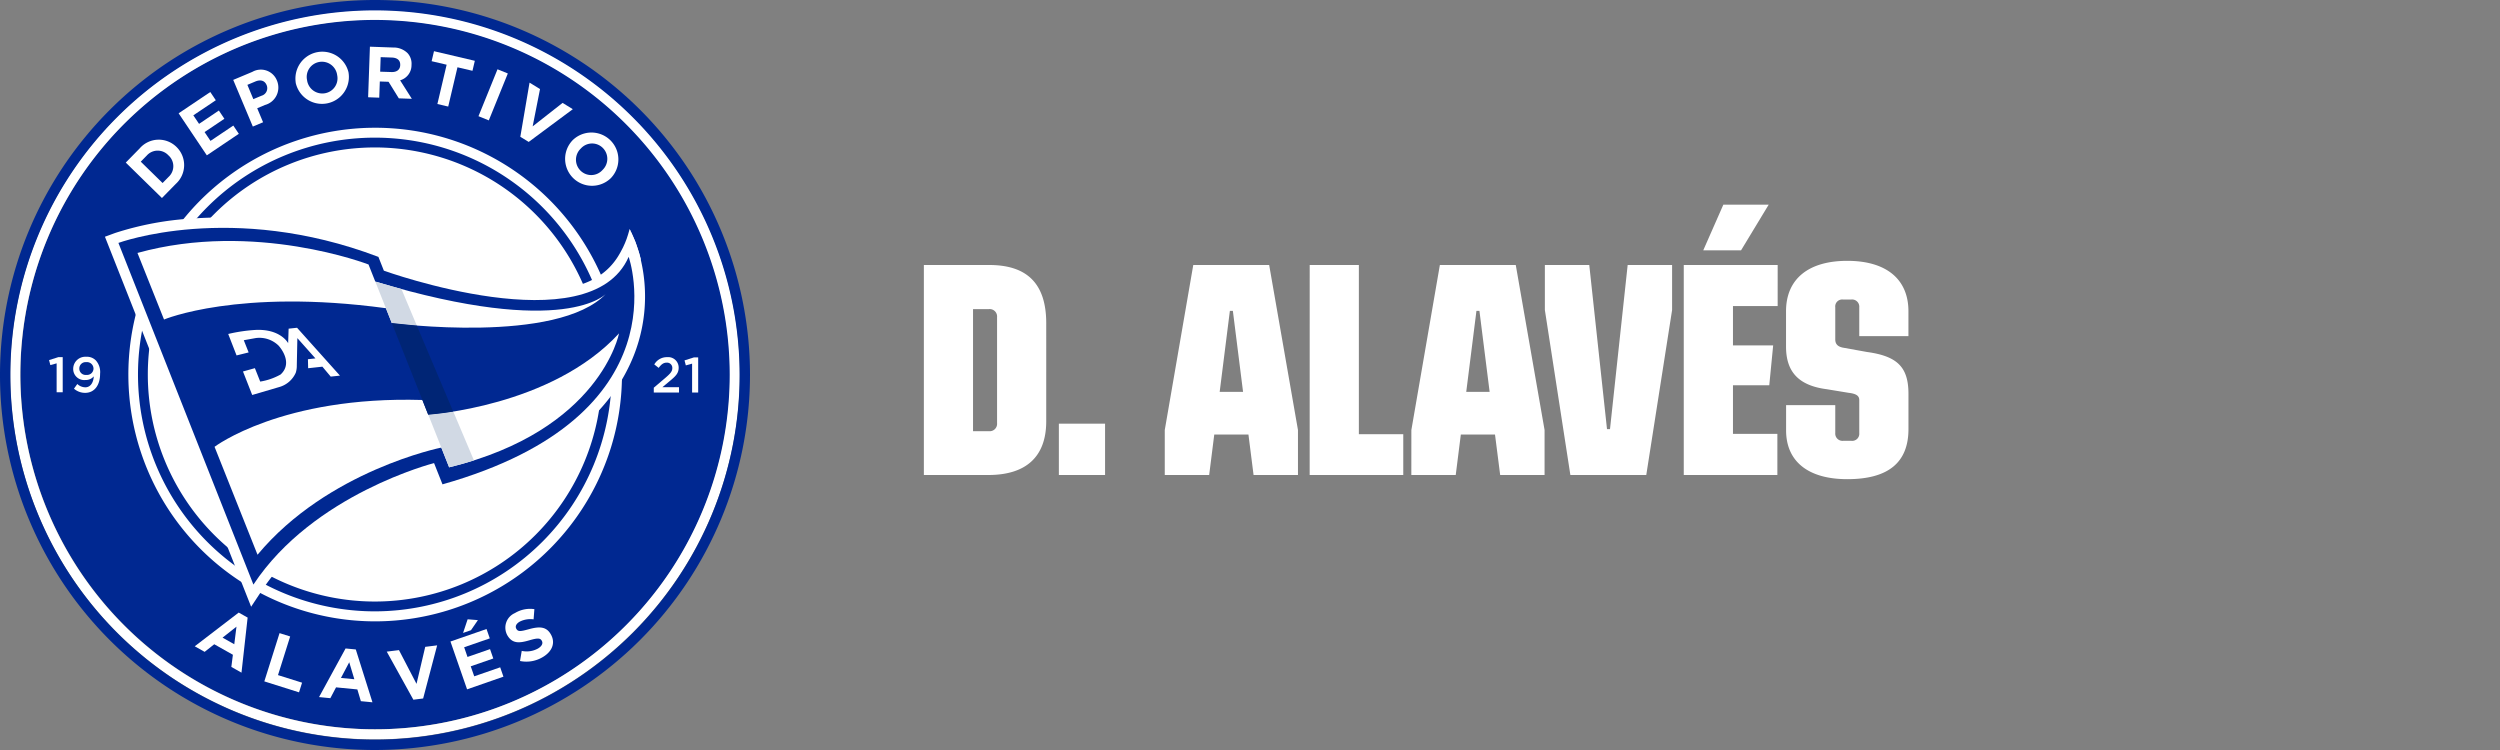 <svg xmlns="http://www.w3.org/2000/svg" xmlns:xlink="http://www.w3.org/1999/xlink" width="300" height="90" viewBox="0 0 300 90">
  <rect x="0" y="0" width="300" height="90" fill="#808080" stroke="none"/>
  <defs>
    <clipPath id="clip-path">
      <rect id="Rectangle_12527" data-name="Rectangle 12527" width="90.002" height="90" fill="none"/>
    </clipPath>
    <clipPath id="clip-Team_Header_Logo_300x90">
      <rect width="300" height="90"/>
    </clipPath>
  </defs>
  <g id="Team_Header_Logo_300x90" clip-path="url(#clip-Team_Header_Logo_300x90)">
    <g id="D._Alavés_OL" data-name="D. Alavés OL">
      <g id="Group_35268" data-name="Group 35268" transform="translate(0 0)">
        <g id="Group_35267" data-name="Group 35267" transform="translate(0 0)" clip-path="url(#clip-path)">
          <path id="Path_25103" data-name="Path 25103" d="M13.961,13.9a42.579,42.579,0,1,1,0,60.216,42.578,42.578,0,0,1,0-60.216" transform="translate(0.964 0.928)" fill="#002891"/>
          <path id="Path_25104" data-name="Path 25104" d="M44.523,88.267A43.776,43.776,0,1,1,88.282,44.493,43.816,43.816,0,0,1,44.523,88.267m0-86.339A42.563,42.563,0,1,0,87.069,44.493,42.6,42.6,0,0,0,44.523,1.929" transform="translate(0.496 0.464)" fill="#fff"/>
          <path id="Path_25105" data-name="Path 25105" d="M45,90A45,45,0,1,1,90,45,45.051,45.051,0,0,1,45,90M45,1.246A43.754,43.754,0,1,0,88.754,45,43.8,43.8,0,0,0,45,1.246" transform="translate(0 0)" fill="#002891"/>
          <path id="Path_25106" data-name="Path 25106" d="M11,30.157A29.019,29.019,0,1,1,30.213,66.422,29.019,29.019,0,0,1,11,30.157" transform="translate(6.292 6.256)" fill="#fff"/>
          <path id="Path_25107" data-name="Path 25107" d="M39.008,68.537A29.617,29.617,0,1,1,67.271,47.614,29.653,29.653,0,0,1,39.008,68.537M11.8,30.56A28.43,28.43,0,1,0,25.663,13.791,28.462,28.462,0,0,0,11.8,30.56" transform="translate(6.062 6.026)" fill="#fff"/>
          <path id="Path_25108" data-name="Path 25108" d="M38.472,66.869A28.422,28.422,0,1,1,66.894,38.447,28.455,28.455,0,0,1,38.472,66.869m0-55.667A27.244,27.244,0,1,0,65.717,38.447,27.276,27.276,0,0,0,38.472,11.2" transform="translate(6.509 6.493)" fill="#002891"/>
          <path id="Path_25109" data-name="Path 25109" d="M47.614,29.677l1.442-1.226c.567-.491.783-.748.783-1.13a.63.63,0,0,0-.676-.651c-.382,0-.646.2-.962.628l-.527-.414a1.731,1.731,0,0,1,1.544-.873A1.257,1.257,0,0,1,50.6,27.262v.012c0,.664-.348,1.01-1.089,1.621l-.86.717h1.99v.646H47.614Z" transform="translate(30.84 16.848)" fill="#fff"/>
          <path id="Path_25110" data-name="Path 25110" d="M50.762,26.778l-.753.209-.157-.6,1.13-.359h.509v4.217h-.73Z" transform="translate(32.29 16.86)" fill="#fff"/>
          <path id="Path_25111" data-name="Path 25111" d="M4.482,26.756l-.753.209-.157-.6,1.13-.359h.509v4.217h-.73Z" transform="translate(2.314 16.846)" fill="#fff"/>
          <path id="Path_25112" data-name="Path 25112" d="M7.8,28.328a1.217,1.217,0,0,1-.987.442,1.327,1.327,0,0,1-1.483-1.326V27.43a1.457,1.457,0,0,1,1.562-1.447,1.491,1.491,0,0,1,1.165.448,2.1,2.1,0,0,1,.5,1.592v.012c0,1.345-.669,2.277-1.794,2.277a2.005,2.005,0,0,1-1.34-.5l.4-.564a1.418,1.418,0,0,0,.956.4c.737,0,1-.766,1.017-1.315m-.03-.928v-.012a.787.787,0,0,0-.873-.766.762.762,0,0,0-.83.778v.012a.759.759,0,0,0,.855.741.772.772,0,0,0,.849-.753" transform="translate(3.454 16.83)" fill="#fff"/>
          <path id="Path_25113" data-name="Path 25113" d="M19.458,44.613l1.071.6-.737,6.609-1.218-.687.186-1.46-2.238-1.262-1.152.914-1.188-.669Zm-.532,3.8.264-2.112-1.671,1.32Z" transform="translate(9.187 28.897)" fill="#fff"/>
          <path id="Path_25114" data-name="Path 25114" d="M21.076,46.109l1.275.4L20.89,51.146l2.89.91-.366,1.158L19.25,51.9Z" transform="translate(12.469 29.866)" fill="#fff"/>
          <path id="Path_25115" data-name="Path 25115" d="M26.419,47.226l1.226.119,2,6.342-1.391-.135-.422-1.41-2.556-.249-.685,1.3-1.356-.132Zm1.053,3.694-.613-2.038-.994,1.882Z" transform="translate(15.05 30.589)" fill="#fff"/>
          <path id="Path_25116" data-name="Path 25116" d="M28.167,47.753l1.465-.183,2.106,4.05,1.046-4.442L34.214,47l-1.681,6.375-1.172.147Z" transform="translate(18.244 30.443)" fill="#fff"/>
          <path id="Path_25117" data-name="Path 25117" d="M32.806,47.767l4.329-1.5.391,1.124L34.45,48.454l.4,1.165,2.706-.939.389,1.124-2.706.939.419,1.2,3.116-1.081.389,1.124L34.8,53.506ZM34.867,45.1,36.1,45.2l-.83,1.208-.951.33Z" transform="translate(21.249 29.215)" fill="#fff"/>
          <path id="Path_25118" data-name="Path 25118" d="M38.571,50.6l.206-1.214a2.813,2.813,0,0,0,1.938-.278c.479-.28.648-.629.468-.938l-.008-.015c-.171-.292-.443-.344-1.447-.049-1.218.359-2.071.447-2.676-.588l-.008-.015a1.9,1.9,0,0,1,.913-2.654,3.512,3.512,0,0,1,2.338-.471L40.2,45.6a2.845,2.845,0,0,0-1.666.278c-.45.262-.56.59-.407.852l.008.015c.206.351.488.318,1.534.028,1.231-.336,2.05-.311,2.584.6l.008.015c.608,1.041.155,2.089-.975,2.75a3.809,3.809,0,0,1-2.717.461" transform="translate(23.831 28.721)" fill="#fff"/>
          <path id="Path_25119" data-name="Path 25119" d="M9.16,12.923l1.658-1.692a3.029,3.029,0,0,1,4.418-.194l.013.013a3.042,3.042,0,0,1-.089,4.432L13.5,17.174Zm1.8-.11,2.617,2.562.723-.738a1.736,1.736,0,0,0-.015-2.577l-.013-.012a1.751,1.751,0,0,0-2.59.026Z" transform="translate(5.933 6.588)" fill="#fff"/>
          <path id="Path_25120" data-name="Path 25120" d="M13.009,9.255l3.8-2.554.662.987L14.774,9.5l.687,1.023,2.378-1.6.662.989-2.378,1.595.71,1.059,2.739-1.839.662.989L16.394,14.3Z" transform="translate(8.426 4.341)" fill="#fff"/>
          <path id="Path_25121" data-name="Path 25121" d="M16.985,6.292l2.289-.961A2.074,2.074,0,0,1,22.23,6.366l.007.016A2.164,2.164,0,0,1,20.8,9.3l-.936.394.705,1.681-1.231.517Zm3.394,1.9A.941.941,0,0,0,21,6.929l-.007-.015c-.232-.552-.74-.687-1.356-.428l-.952.4L19.4,8.6Z" transform="translate(11.001 3.296)" fill="#fff"/>
          <path id="Path_25122" data-name="Path 25122" d="M21.558,7.494l0-.018A3.229,3.229,0,0,1,27.9,6.286l0,.018a3.23,3.23,0,0,1-6.347,1.19m4.976-.919,0-.016a1.845,1.845,0,0,0-2.155-1.544,1.818,1.818,0,0,0-1.45,2.191l0,.016a1.846,1.846,0,0,0,2.157,1.544,1.817,1.817,0,0,0,1.448-2.191" transform="translate(13.927 2.422)" fill="#fff"/>
          <path id="Path_25123" data-name="Path 25123" d="M27.024,3.4l2.775.1a2.393,2.393,0,0,1,1.747.677,1.87,1.87,0,0,1,.471,1.406V5.6a1.886,1.886,0,0,1-1.368,1.836l1.407,2.219L30.494,9.6,29.263,7.612l-1.05-.036-.069,1.943L26.81,9.47Zm2.584,3.043c.659.023,1.035-.3,1.053-.822l0-.018c.02-.58-.359-.88-1.02-.9l-1.326-.048L28.255,6.4Z" transform="translate(17.365 2.202)" fill="#fff"/>
          <path id="Path_25124" data-name="Path 25124" d="M33.235,5.351l-1.8-.423.283-1.2,4.9,1.153-.282,1.2-1.8-.423-1.111,4.714-1.3-.306Z" transform="translate(20.361 2.415)" fill="#fff"/>
          <rect id="Rectangle_12526" data-name="Rectangle 12526" width="6.075" height="1.337" transform="translate(57.417 13.944) rotate(-67.923)" fill="#fff"/>
          <path id="Path_25125" data-name="Path 25125" d="M39,6.018l1.257.771-.883,4.478,3.59-2.818,1.229.755L38.9,13.134l-1.007-.616Z" transform="translate(24.545 3.898)" fill="#fff"/>
          <path id="Path_25126" data-name="Path 25126" d="M42.027,10.618l.013-.013A3.23,3.23,0,0,1,46.679,15.1l-.012.013a3.23,3.23,0,0,1-4.64-4.492m3.627,3.529.012-.013a1.845,1.845,0,0,0,.013-2.651,1.815,1.815,0,0,0-2.625.084l-.013.013a1.845,1.845,0,0,0-.013,2.651,1.817,1.817,0,0,0,2.626-.084" transform="translate(26.644 6.253)" fill="#fff"/>
          <path id="Path_25127" data-name="Path 25127" d="M25.185,62.555,7.642,18.154l1.206-.445a37.024,37.024,0,0,1,9.316-1.743,53.1,53.1,0,0,1,22.724,3.426l.509.194.639,1.628a70.651,70.651,0,0,0,12.219,2.915c5.749.769,12.36,1.1,15.184-3.994l.074-.13.3-.572.232-.512.2-.509.176-.537.185-.644.694,1.557.445,1.353a19.243,19.243,0,0,1-1.377,13.9c-3.412,6.848-10.778,11.911-21.892,15.054l-1.045.295-1.01-2.542c-3.348,1.058-14.185,5.04-19.951,13.765ZM10.906,19.718,25.773,57.345C33.421,47.6,46.268,44.236,46.843,44.089l1.025-.26,1,2.519c9.814-2.949,16.3-7.461,19.295-13.419a16.83,16.83,0,0,0,1.691-9.247A11.123,11.123,0,0,1,64.2,26.544a30.238,30.238,0,0,1-10.293.089,71.521,71.521,0,0,1-13.2-3.21l-.522-.188-.651-1.658c-13.79-5.087-25.007-2.844-28.629-1.86" transform="translate(4.95 10.254)" fill="#fff"/>
          <path id="Path_25128" data-name="Path 25128" d="M45.854,16.68a16.115,16.115,0,0,1,1.356,3.681h-.419Z" transform="translate(29.7 10.804)" fill="#fff"/>
          <path id="Path_25129" data-name="Path 25129" d="M24.822,59.4l-16.2-41s13.572-5.024,31.2,1.677l.654,1.653s24.747,8.95,29.376-1.658c0,0,6.784,19.066-22.34,27.3L46.5,44.821S32.018,48.509,24.822,59.4" transform="translate(5.587 10.75)" fill="#002891"/>
          <path id="Path_25130" data-name="Path 25130" d="M20.782,50.843,15.625,37.892s8.057-6.125,24.94-5.619l.7,1.763s14.8-.931,22.9-9.759c0,0-2.213,11.641-20.391,16.077l-.941-2.369S29.209,40.721,20.782,50.843" transform="translate(10.121 15.725)" fill="#fff"/>
          <path id="Path_25131" data-name="Path 25131" d="M10.011,18.986l3.188,7.99s8.888-3.763,26.624-1.358l.709,1.783s19.893,2.622,25.718-3.529c0,0-4.811,5.439-27.7-1.45l-.812-2.051s-13.668-5.288-27.728-1.384" transform="translate(6.484 11.367)" fill="#fff"/>
          <path id="Path_25132" data-name="Path 25132" d="M16.618,24.611l1.005,2.582,1.45-.359-.582-1.466,1.422-.257a3.287,3.287,0,0,1,2.752.906s1.862,1.986.241,3.465a7.376,7.376,0,0,1-2.444.85l-.639-1.611-1.429.4L19.5,31.94,22.7,31a3.079,3.079,0,0,0,2.027-1.73,2.677,2.677,0,0,0,.125-.863l.068-3.292,2.168,2.435-.9.1.025,1.079,1.71-.186,1,1.191,1.107-.117-5.147-5.744-1.013.109-.056,1.743s-.9-1.755-3.973-1.588a19.073,19.073,0,0,0-3.221.483" transform="translate(10.764 15.458)" fill="#fff"/>
          <path id="Path_25133" data-name="Path 25133" d="M27.332,20.506l3.139.9,1.842,4.378s-1.027-.081-3-.3Z" transform="translate(17.703 13.282)" fill="#d1d9e4"/>
          <path id="Path_25134" data-name="Path 25134" d="M33.7,36.663s1.5-.361,2.974-.83l-2.48-5.858s-1.616.26-3,.371Z" transform="translate(20.2 19.415)" fill="#d1d9e4"/>
          <path id="Path_25135" data-name="Path 25135" d="M28.534,23.528l4.373,10.994s1.521-.124,3-.371L31.534,23.826s-1.559-.142-3-.3" transform="translate(18.482 15.24)" fill="#002575"/>
        </g>
      </g>
      <path id="Real_sociedad" data-name="Real sociedad" d="M.864,0H8.6c4.572,0,6.948-2.232,6.948-6.444V-18.216c0-4.716-2.268-6.984-6.84-6.984H.864Zm5.9-5.256V-19.908H8.676a.89.89,0,0,1,.972.972V-6.228a.89.89,0,0,1-.972.972ZM17.064,0h5.544V-6.156H17.064ZM29.772,0H35.1l.612-4.86h4.1L40.428,0h5.328V-5.4L42.3-25.2H33.192L29.772-5.4ZM36.36-9.972l1.224-9.72h.36l1.224,9.72ZM47.16,0H58.392V-4.9H53.064V-25.2h-5.9Zm12.2,0h5.328L65.3-4.86h4.1L70.02,0h5.328V-5.4L71.892-25.2H62.784L59.364-5.4Zm6.588-9.972,1.224-9.72h.36l1.224,9.72ZM78.444,0h9.108l3.1-19.8v-5.4H85.32L83.2-5.508h-.36L80.712-25.2H75.384v5.4ZM92.052,0h11.232V-4.932H97.956v-5.832h4.356l.468-4.788H97.956v-4.716h5.364V-25.2H92.052Zm2.34-26.964h4.536l3.312-5.472H96.8ZM111.672.5c4.9,0,7.344-1.98,7.344-6.012V-9.72c0-3.2-1.3-4.536-4.968-5.04l-2.772-.5c-.72-.108-1.044-.432-1.044-1.008v-3.852a.837.837,0,0,1,.936-.936h.972a.864.864,0,0,1,.972.936v3.456h5.9v-2.988c0-3.852-2.664-6.048-7.344-6.048s-7.344,2.2-7.344,6.048v4.248c0,3.06,1.548,4.68,4.9,5.112l2.628.432c.9.108,1.26.36,1.26.864v3.96a.853.853,0,0,1-.936.936h-1.008a.87.87,0,0,1-.936-.936V-8.388h-5.9v3.024C104.328-1.62,106.992.5,111.672.5Z" transform="translate(110 57)" fill="#fff"/>
    </g>
  </g>
</svg>
